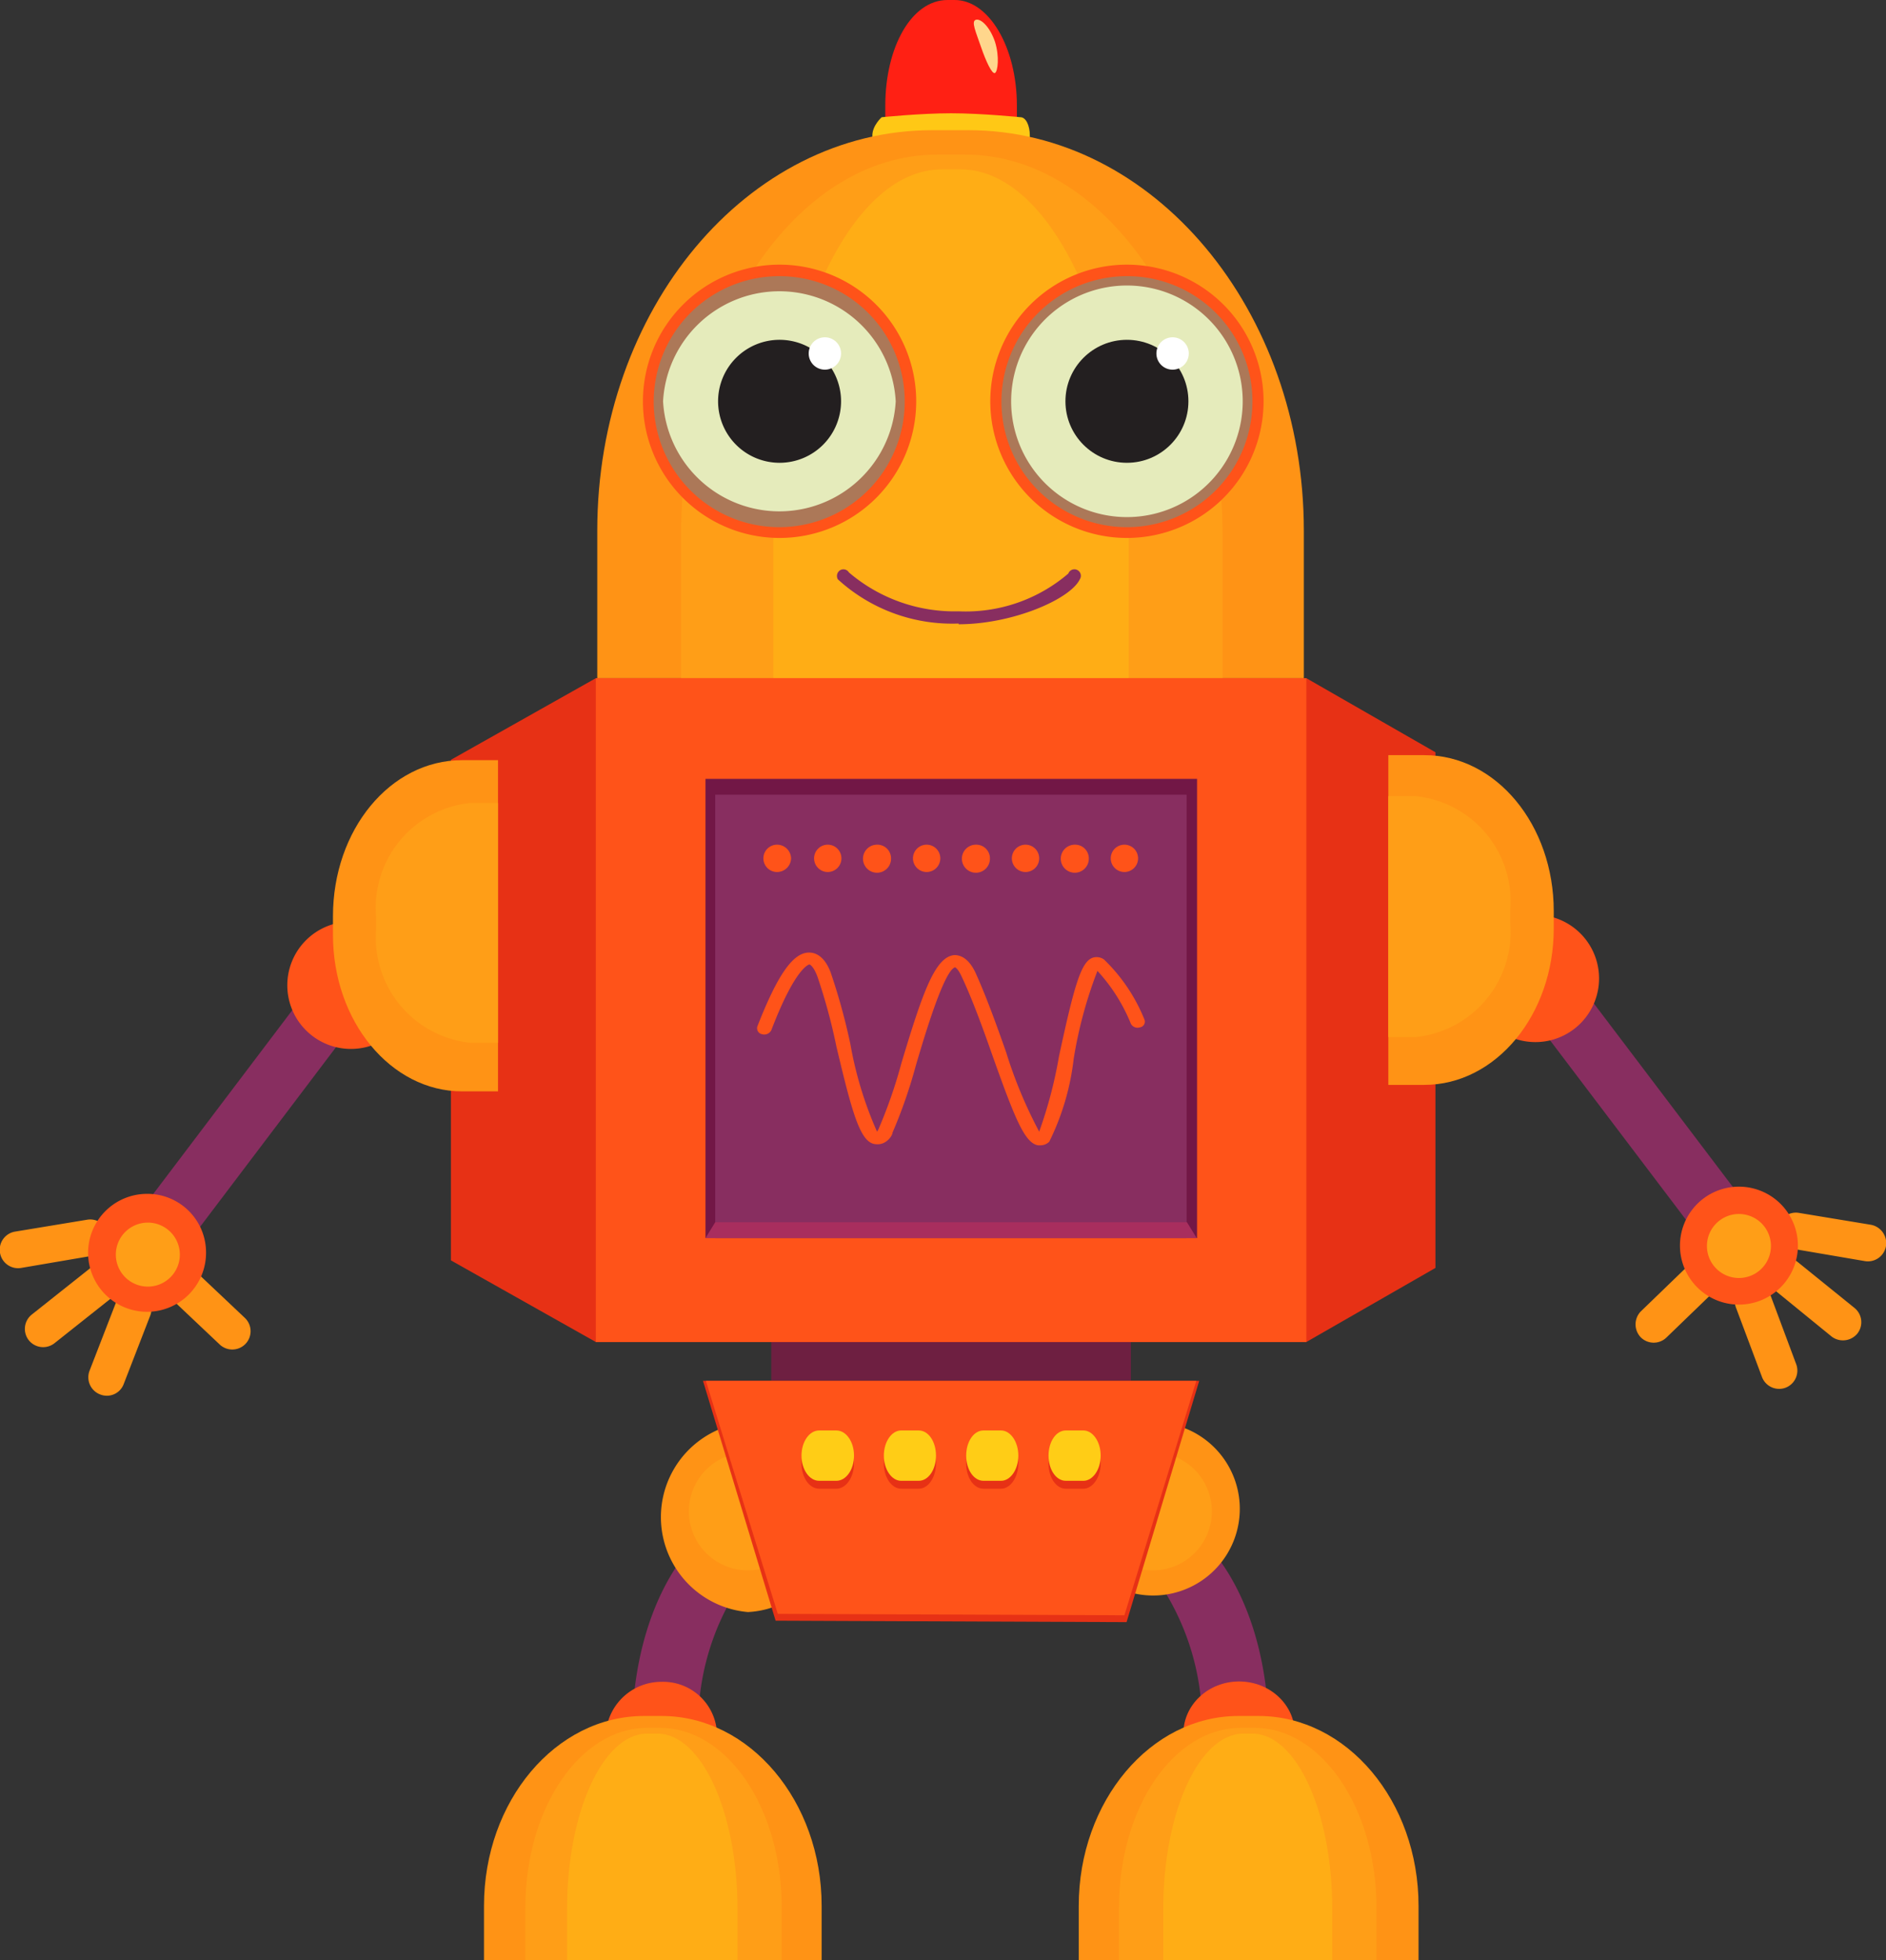 <svg xmlns="http://www.w3.org/2000/svg" viewBox="0 0 52.45 54.51"><rect x="0" y="0" width="52.45" height="54.51" fill="#333333" stroke="none"/><defs><style>.cls-1{fill:#ff2014;}.cls-2{fill:#ffc815;}.cls-3{fill:#ff9315;}.cls-4{fill:#ff9e17;}.cls-5{fill:#ffad15;}.cls-6{fill:#6e1f41;}.cls-7{fill:#e73115;}.cls-8{fill:#ff5319;}.cls-9{fill:#882e60;}.cls-10{fill:#ac7858;}.cls-11{fill:#e5ebbb;}.cls-12{fill:#231f20;}.cls-13{fill:#fff;}.cls-14{fill:#ffcd16;}.cls-15{fill:#ffd68c;}.cls-16{fill:#721746;}.cls-17{fill:#a82e5e;}</style></defs><g id="Слой_2" data-name="Слой 2"><g id="Layer_1" data-name="Layer 1"><path class="cls-1" d="M28.28,3.79V2.94C28.28,1.31,27.5,0,26.55,0h-.2c-1,0-1.73,1.31-1.73,2.94v.85Z"/><path class="cls-2" d="M28.64,3.77c0-.28-.11-.51-.26-.51,0,0-1.08-.11-1.93-.11s-1.93.11-1.93.11-.26.23-.26.51h0c0,.27.12.5.26.5h3.86c.15,0,.26-.23.26-.5Z"/><path class="cls-3" d="M16.61,18.86v-4.1c0-6.16,4.17-11.14,9.32-11.14h1c5.15,0,9.33,5,9.33,11.14v4.1Z"/><path class="cls-4" d="M34,18.86V14.91C34,9.05,30.77,4.3,26.85,4.3h-.79c-3.93,0-7.12,4.75-7.12,10.61v3.95Z"/><path class="cls-5" d="M31.39,18.86V15c0-5.68-2.1-10.29-4.68-10.29h-.52c-2.58,0-4.68,4.61-4.68,10.29v3.86Z"/><rect class="cls-6" x="21.45" y="37.32" width="10" height="1.07"/><polygon class="cls-7" points="39.92 20.92 36.33 18.86 16.57 18.86 12.54 21.13 12.54 35.05 16.57 37.32 36.33 37.32 39.92 35.26 39.92 20.92"/><rect class="cls-8" x="16.57" y="18.86" width="19.76" height="18.46"/><path class="cls-9" d="M19.45,42.8s-1.91,1.57-1.88,5.65a18.38,18.38,0,0,0,1.88.15,7,7,0,0,1,1.24-4.68A10,10,0,0,1,19.45,42.8Z"/><path class="cls-8" d="M19.94,48.21a1.55,1.55,0,1,1-1.54-1.44A1.5,1.5,0,0,1,19.94,48.21Z"/><path class="cls-3" d="M22.85,54.51V53c0-2.91-2-5.28-4.45-5.28h-.49c-2.46,0-4.45,2.37-4.45,5.28v1.54Z"/><path class="cls-4" d="M21.74,54.51V53.05c0-2.78-1.52-5-3.39-5H18c-1.88,0-3.39,2.25-3.39,5v1.46Z"/><path class="cls-5" d="M20.51,54.51V53.09c0-2.69-1-4.88-2.23-4.88H18c-1.23,0-2.23,2.19-2.23,4.88v1.42Z"/><path class="cls-3" d="M23.19,42.19a2.52,2.52,0,0,1-2.39,2.64,2.65,2.65,0,0,1,0-5.28A2.52,2.52,0,0,1,23.19,42.19Z"/><path class="cls-4" d="M22.43,42.19a1.64,1.64,0,1,1-1.63-1.8A1.72,1.72,0,0,1,22.43,42.19Z"/><path class="cls-9" d="M33.4,42.8s1.92,1.57,1.89,5.65a18.5,18.5,0,0,1-1.89.15,7.05,7.05,0,0,0-1.23-4.68A9.17,9.17,0,0,0,33.4,42.8Z"/><ellipse class="cls-8" cx="34.46" cy="48.21" rx="1.55" ry="1.45"/><path class="cls-3" d="M30,54.51V53c0-2.91,2-5.28,4.44-5.28H35c2.46,0,4.45,2.37,4.45,5.28v1.54Z"/><path class="cls-4" d="M31.12,54.51V53.05c0-2.78,1.52-5,3.39-5h.38c1.87,0,3.39,2.25,3.39,5v1.46Z"/><path class="cls-5" d="M32.35,54.51V53.09c0-2.69,1-4.88,2.23-4.88h.24c1.24,0,2.23,2.19,2.23,4.88v1.42Z"/><path class="cls-3" d="M29.67,42.19a2.41,2.41,0,1,0,2.39-2.64A2.52,2.52,0,0,0,29.67,42.19Z"/><path class="cls-4" d="M30.43,42.19a1.64,1.64,0,1,0,1.63-1.8A1.72,1.72,0,0,0,30.43,42.19Z"/><path class="cls-8" d="M25.48,11.16a3.8,3.8,0,1,1-3.8-3.8A3.8,3.8,0,0,1,25.48,11.16Z"/><path class="cls-10" d="M25.16,11.16a3.49,3.49,0,1,1-3.48-3.48A3.48,3.48,0,0,1,25.16,11.16Z"/><path class="cls-11" d="M24.91,11.16a3.24,3.24,0,0,1-6.47,0,3.24,3.24,0,0,1,6.47,0Z"/><path class="cls-12" d="M23.39,11.16a1.71,1.71,0,1,1-1.71-1.71A1.71,1.71,0,0,1,23.39,11.16Z"/><path class="cls-13" d="M23.39,9.83a.45.45,0,1,1-.45-.45A.45.45,0,0,1,23.39,9.83Z"/><path class="cls-8" d="M35.14,11.16a3.8,3.8,0,1,1-3.8-3.8A3.8,3.8,0,0,1,35.14,11.16Z"/><path class="cls-10" d="M34.83,11.16a3.49,3.49,0,1,1-3.49-3.48A3.48,3.48,0,0,1,34.83,11.16Z"/><path class="cls-11" d="M34.56,11.16a3.22,3.22,0,0,1-6.44,0,3.22,3.22,0,0,1,6.44,0Z"/><circle class="cls-12" cx="31.34" cy="11.16" r="1.71"/><path class="cls-13" d="M33.06,9.83a.45.45,0,1,1-.45-.45A.45.45,0,0,1,33.06,9.83Z"/><polygon class="cls-7" points="31.33 45.11 21.57 45.07 19.55 38.4 33.35 38.4 31.33 45.11"/><polygon class="cls-8" points="31.27 44.92 21.63 44.88 19.63 38.4 33.27 38.4 31.27 44.92"/><rect class="cls-9" x="1.79" y="29.58" width="11.22" height="1.59" transform="translate(-21.29 17.95) rotate(-52.89)"/><path class="cls-8" d="M11.53,27.4a1.77,1.77,0,1,1-1.77-1.77A1.77,1.77,0,0,1,11.53,27.4Z"/><path class="cls-3" d="M13.85,21.14h-1c-2,0-3.59,1.94-3.59,4.34V26c0,2.4,1.61,4.35,3.59,4.35h1Z"/><path class="cls-4" d="M13.85,22.33h-.77a2.93,2.93,0,0,0-2.62,3.17v.35A2.94,2.94,0,0,0,13.08,29h.77Z"/><path class="cls-3" d="M6.82,36.66a.51.51,0,0,1,0,.72h0a.51.51,0,0,1-.72,0L4.64,36a.51.51,0,0,1,0-.72h0a.52.52,0,0,1,.72,0Z"/><path class="cls-3" d="M3.44,38.49a.5.5,0,0,1-.65.29h0a.51.51,0,0,1-.3-.66l.74-1.91a.5.5,0,0,1,.65-.29h0a.51.51,0,0,1,.3.66Z"/><path class="cls-3" d="M1.52,37.35a.51.51,0,0,1-.72-.08h0a.51.51,0,0,1,.08-.71l1.6-1.27a.51.51,0,0,1,.72.08h0a.51.51,0,0,1-.08.71Z"/><path class="cls-3" d="M.59,35.26A.51.51,0,0,1,0,34.84H0a.51.51,0,0,1,.42-.59l2-.33a.51.51,0,0,1,.59.41H3a.52.52,0,0,1-.42.59Z"/><path class="cls-8" d="M5.73,34.84A1.64,1.64,0,1,1,4.09,33.2,1.63,1.63,0,0,1,5.73,34.84Z"/><path class="cls-4" d="M5,34.84A.89.89,0,1,1,4.09,34,.89.89,0,0,1,5,34.84Z"/><rect class="cls-9" x="44.26" y="24.57" width="1.59" height="11.22" transform="translate(-9.09 33.32) rotate(-37.14)"/><path class="cls-8" d="M40.93,27.21a1.77,1.77,0,1,0,1.76-1.77A1.77,1.77,0,0,0,40.93,27.21Z"/><path class="cls-3" d="M38.61,21h1c2,0,3.6,1.94,3.6,4.34v.48c0,2.4-1.61,4.35-3.6,4.35h-1Z"/><path class="cls-4" d="M38.61,22.14h.76A2.94,2.94,0,0,1,42,25.31v.35a2.94,2.94,0,0,1-2.63,3.18h-.76Z"/><path class="cls-3" d="M45.63,36.47a.52.52,0,0,0,0,.72h0a.51.51,0,0,0,.72,0l1.47-1.42a.52.52,0,0,0,0-.72h0a.52.52,0,0,0-.72,0Z"/><path class="cls-3" d="M49,38.29a.51.51,0,0,0,.66.3h0a.51.51,0,0,0,.29-.66L49.23,36a.51.51,0,0,0-.66-.29h0a.51.51,0,0,0-.29.66Z"/><path class="cls-3" d="M50.94,37.17a.52.52,0,0,0,.71-.08h0a.51.51,0,0,0-.08-.72L50,35.1a.5.5,0,0,0-.71.08h0a.5.5,0,0,0,.08.71Z"/><path class="cls-3" d="M51.86,35.07a.51.51,0,0,0,.59-.42h0a.52.52,0,0,0-.42-.59l-2-.33a.5.5,0,0,0-.58.41h0a.51.51,0,0,0,.42.59Z"/><path class="cls-8" d="M46.72,34.65A1.64,1.64,0,1,0,48.36,33,1.64,1.64,0,0,0,46.72,34.65Z"/><path class="cls-4" d="M47.47,34.65a.89.89,0,1,0,.89-.89A.89.89,0,0,0,47.47,34.65Z"/><path class="cls-9" d="M26.66,17.34a4.71,4.71,0,0,1-3.36-1.23.19.19,0,0,1,.06-.25.18.18,0,0,1,.25.06A4.52,4.52,0,0,0,26.66,17h0a4.38,4.38,0,0,0,3.05-1.05.18.18,0,1,1,.32.16c-.27.56-1.88,1.25-3.37,1.25Z"/><path class="cls-7" d="M23.26,40h-.48c-.27,0-.49.31-.49.7s.22.7.49.7h.48c.27,0,.49-.32.49-.7S23.53,40,23.26,40Z"/><path class="cls-7" d="M25.55,40h-.49c-.26,0-.48.31-.48.7s.22.7.48.7h.49c.27,0,.48-.32.48-.7S25.82,40,25.55,40Z"/><path class="cls-7" d="M27.84,40h-.49c-.27,0-.48.31-.48.7s.21.7.48.7h.49c.26,0,.48-.32.48-.7S28.1,40,27.84,40Z"/><path class="cls-7" d="M30.13,40h-.49c-.27,0-.48.31-.48.7s.21.7.48.7h.49c.26,0,.48-.32.48-.7S30.39,40,30.13,40Z"/><path class="cls-14" d="M23.26,39.78h-.48c-.27,0-.49.31-.49.7s.22.7.49.7h.48c.27,0,.49-.31.49-.7S23.53,39.78,23.26,39.78Z"/><path class="cls-14" d="M25.55,39.78h-.49c-.26,0-.48.31-.48.7s.22.7.48.7h.49c.27,0,.48-.31.48-.7S25.82,39.78,25.55,39.78Z"/><path class="cls-14" d="M27.84,39.78h-.49c-.27,0-.48.31-.48.7s.21.7.48.7h.49c.26,0,.48-.31.48-.7S28.1,39.78,27.84,39.78Z"/><path class="cls-14" d="M30.13,39.78h-.49c-.27,0-.48.31-.48.7s.21.7.48.7h.49c.26,0,.48-.31.48-.7S30.39,39.78,30.13,39.78Z"/><path class="cls-15" d="M27.67,1.16c.13.41.08.83,0,.87s-.25-.32-.39-.73S27,.59,27.14.55,27.53.75,27.67,1.16Z"/><rect class="cls-16" x="19.62" y="21.66" width="13.67" height="12.77"/><rect class="cls-9" x="19.89" y="22.1" width="13.11" height="12.33"/><polygon class="cls-17" points="33.28 34.43 19.62 34.43 19.89 33.99 33.01 33.99 33.28 34.43"/><path class="cls-8" d="M28.93,31.85h-.06c-.37-.06-.64-.73-1.26-2.47-.28-.8-.58-1.62-.87-2.23-.1-.22-.18-.25-.18-.25-.3.09-.82,1.81-1.09,2.73a13.78,13.78,0,0,1-.65,1.87c0,.08-.17.34-.44.32-.44,0-.66-.78-1.12-2.72a16,16,0,0,0-.53-1.95c-.12-.31-.22-.33-.22-.33s-.38.05-1.06,1.83a.22.22,0,0,1-.26.11.17.17,0,0,1-.13-.21c.57-1.46,1-2.06,1.44-2.06h0c.38,0,.55.42.6.55a17.32,17.32,0,0,1,.55,2,10.47,10.47,0,0,0,.74,2.43.36.36,0,0,0,.05-.09,13.49,13.49,0,0,0,.63-1.82c.6-2,.94-2.95,1.47-3,.34,0,.51.34.57.45.29.63.59,1.45.87,2.25a12.68,12.68,0,0,0,.92,2.21,12.33,12.33,0,0,0,.55-2.09c.43-2,.62-2.65.95-2.75a.36.36,0,0,1,.3.05,4.82,4.82,0,0,1,1.13,1.68.16.16,0,0,1-.13.21.21.21,0,0,1-.25-.1A4.85,4.85,0,0,0,30.52,27a12.08,12.08,0,0,0-.66,2.44,7,7,0,0,1-.68,2.31A.35.35,0,0,1,28.93,31.85Z"/><path class="cls-8" d="M22,23.87a.39.39,0,0,1-.39.38.38.38,0,0,1,0-.76A.39.39,0,0,1,22,23.87Z"/><path class="cls-8" d="M23.4,23.87a.38.38,0,1,1-.38-.38A.38.38,0,0,1,23.4,23.87Z"/><path class="cls-8" d="M24.78,23.87a.39.39,0,1,1-.39-.38A.38.38,0,0,1,24.78,23.87Z"/><path class="cls-8" d="M26.15,23.87a.38.38,0,1,1-.38-.38A.38.38,0,0,1,26.15,23.87Z"/><path class="cls-8" d="M27.53,23.87a.39.39,0,1,1-.39-.38A.38.38,0,0,1,27.53,23.87Z"/><path class="cls-8" d="M28.9,23.87a.38.38,0,1,1-.38-.38A.38.38,0,0,1,28.9,23.87Z"/><path class="cls-8" d="M30.28,23.87a.39.39,0,1,1-.38-.38A.38.38,0,0,1,30.28,23.87Z"/><path class="cls-8" d="M31.65,23.87a.38.38,0,1,1-.38-.38A.38.38,0,0,1,31.65,23.87Z"/></g></g></svg>